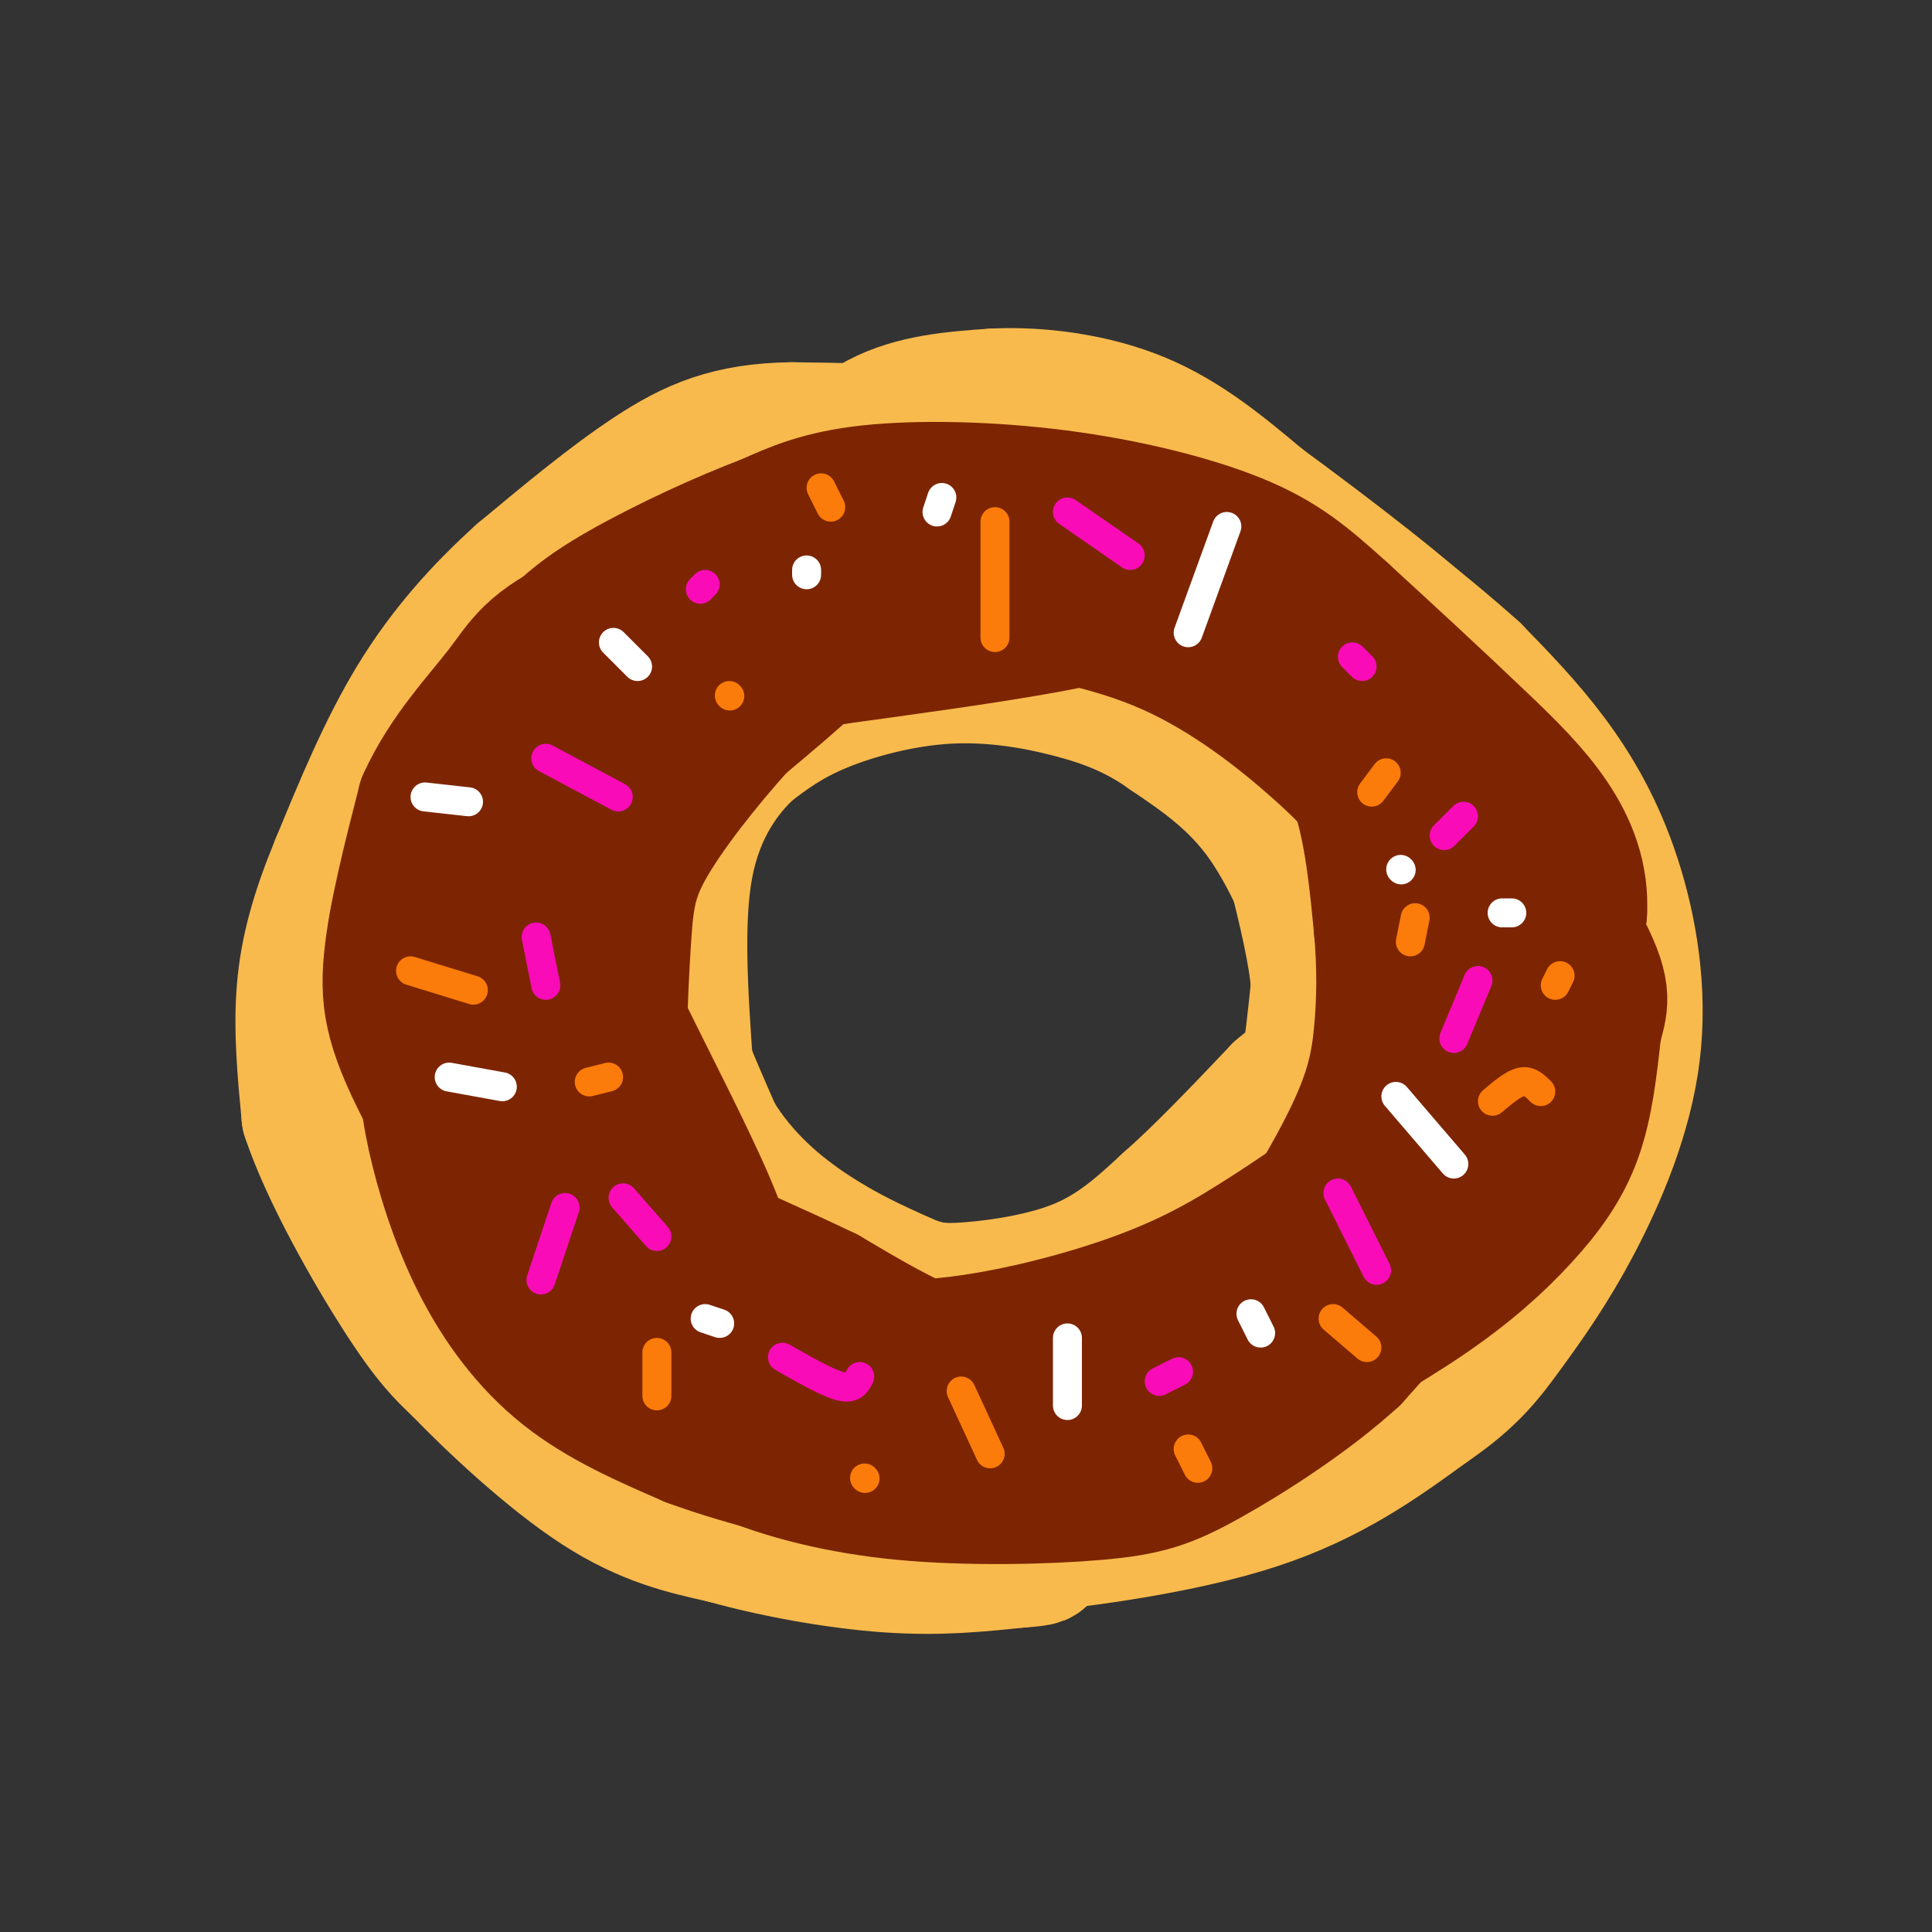 <svg viewBox='0 0 400 400' version='1.1' xmlns='http://www.w3.org/2000/svg' xmlns:xlink='http://www.w3.org/1999/xlink'><rect x="0" y="0" width="400" height="400" fill="#333333" stroke="none"/><g fill='none' stroke='rgb(248,186,77)' stroke-width='28' stroke-linecap='round' stroke-linejoin='round'><path d='M201,85c-24.111,9.667 -48.222,19.333 -62,26c-13.778,6.667 -17.222,10.333 -23,17c-5.778,6.667 -13.889,16.333 -22,26'/><path d='M94,154c-7.756,12.985 -16.146,32.449 -20,44c-3.854,11.551 -3.171,15.189 -2,21c1.171,5.811 2.829,13.795 4,19c1.171,5.205 1.854,7.632 6,14c4.146,6.368 11.756,16.677 20,25c8.244,8.323 17.122,14.662 26,21'/><path d='M128,298c9.843,6.530 21.450,12.355 32,16c10.550,3.645 20.044,5.111 27,6c6.956,0.889 11.373,1.201 24,0c12.627,-1.201 33.465,-3.915 49,-9c15.535,-5.085 25.768,-12.543 36,-20'/><path d='M296,291c8.545,-5.820 11.907,-10.369 16,-16c4.093,-5.631 8.917,-12.343 14,-22c5.083,-9.657 10.424,-22.259 12,-35c1.576,-12.741 -0.614,-25.623 -4,-36c-3.386,-10.377 -7.967,-18.251 -13,-25c-5.033,-6.749 -10.516,-12.375 -16,-18'/><path d='M305,139c-9.968,-8.957 -26.888,-22.349 -40,-31c-13.112,-8.651 -22.415,-12.560 -30,-15c-7.585,-2.440 -13.453,-3.411 -24,-1c-10.547,2.411 -25.774,8.206 -41,14'/><path d='M170,106c-11.750,4.711 -20.624,9.490 -30,18c-9.376,8.510 -19.255,20.753 -27,33c-7.745,12.247 -13.356,24.499 -16,37c-2.644,12.501 -2.322,25.250 -2,38'/><path d='M95,232c0.268,8.756 1.938,11.646 6,18c4.062,6.354 10.517,16.172 20,24c9.483,7.828 21.995,13.665 35,18c13.005,4.335 26.502,7.167 40,10'/><path d='M196,302c10.970,2.351 18.394,3.228 31,1c12.606,-2.228 30.394,-7.561 46,-16c15.606,-8.439 29.030,-19.982 36,-28c6.970,-8.018 7.485,-12.509 8,-17'/><path d='M317,242c2.427,-9.625 4.496,-25.188 4,-36c-0.496,-10.812 -3.557,-16.872 -10,-27c-6.443,-10.128 -16.270,-24.322 -27,-35c-10.730,-10.678 -22.365,-17.839 -34,-25'/><path d='M250,119c-10.054,-5.912 -18.190,-8.193 -29,-9c-10.810,-0.807 -24.295,-0.140 -33,1c-8.705,1.140 -12.630,2.754 -23,11c-10.370,8.246 -27.185,23.123 -44,38'/><path d='M121,160c-11.046,12.574 -16.662,25.010 -21,36c-4.338,10.990 -7.399,20.536 -6,30c1.399,9.464 7.257,18.847 13,25c5.743,6.153 11.372,9.077 17,12'/><path d='M124,263c7.310,4.979 17.086,11.425 27,16c9.914,4.575 19.967,7.278 30,9c10.033,1.722 20.047,2.464 31,1c10.953,-1.464 22.844,-5.132 30,-8c7.156,-2.868 9.578,-4.934 12,-7'/><path d='M254,274c7.799,-4.125 21.297,-10.937 30,-17c8.703,-6.063 12.611,-11.378 15,-15c2.389,-3.622 3.259,-5.552 5,-11c1.741,-5.448 4.355,-14.414 2,-25c-2.355,-10.586 -9.677,-22.793 -17,-35'/><path d='M289,171c-8.219,-11.973 -20.265,-24.405 -29,-32c-8.735,-7.595 -14.159,-10.352 -25,-13c-10.841,-2.648 -27.097,-5.185 -40,-4c-12.903,1.185 -22.451,6.093 -32,11'/><path d='M163,133c-10.261,4.409 -19.912,9.933 -28,19c-8.088,9.067 -14.611,21.678 -18,28c-3.389,6.322 -3.643,6.356 -4,12c-0.357,5.644 -0.816,16.898 0,25c0.816,8.102 2.908,13.051 5,18'/><path d='M118,235c5.016,9.866 15.056,25.531 24,36c8.944,10.469 16.793,15.742 24,20c7.207,4.258 13.774,7.502 20,9c6.226,1.498 12.113,1.249 18,1'/><path d='M204,301c7.793,-0.560 18.274,-2.459 28,-7c9.726,-4.541 18.695,-11.722 27,-20c8.305,-8.278 15.944,-17.651 21,-28c5.056,-10.349 7.528,-21.675 10,-33'/><path d='M290,213c1.745,-10.148 1.107,-19.019 -3,-30c-4.107,-10.981 -11.683,-24.072 -17,-32c-5.317,-7.928 -8.376,-10.694 -15,-14c-6.624,-3.306 -16.812,-7.153 -27,-11'/><path d='M228,126c-7.265,-2.537 -11.927,-3.379 -18,-4c-6.073,-0.621 -13.556,-1.022 -22,1c-8.444,2.022 -17.850,6.468 -26,12c-8.150,5.532 -15.043,12.152 -20,22c-4.957,9.848 -7.979,22.924 -11,36'/><path d='M131,193c-2.046,8.316 -1.662,11.105 0,19c1.662,7.895 4.601,20.895 10,32c5.399,11.105 13.257,20.316 20,26c6.743,5.684 12.372,7.842 18,10'/><path d='M179,280c6.278,2.211 12.971,2.737 21,2c8.029,-0.737 17.392,-2.737 26,-7c8.608,-4.263 16.459,-10.789 23,-18c6.541,-7.211 11.770,-15.105 17,-23'/><path d='M266,234c4.812,-8.579 8.341,-18.526 10,-24c1.659,-5.474 1.447,-6.474 -1,-13c-2.447,-6.526 -7.128,-18.579 -13,-27c-5.872,-8.421 -12.936,-13.211 -20,-18'/><path d='M242,152c-6.415,-4.574 -12.451,-7.010 -20,-9c-7.549,-1.990 -16.609,-3.536 -26,-3c-9.391,0.536 -19.112,3.153 -26,6c-6.888,2.847 -10.944,5.923 -15,9'/><path d='M155,155c-5.222,4.822 -10.778,12.378 -13,24c-2.222,11.622 -1.111,27.311 0,43'/><path d='M142,222c-0.167,9.833 -0.583,12.917 -1,16'/><path d='M161,114c0.333,-2.978 0.667,-5.956 4,-11c3.333,-5.044 9.667,-12.156 17,-16c7.333,-3.844 15.667,-4.422 24,-5'/><path d='M206,82c9.289,-0.422 20.511,1.022 30,5c9.489,3.978 17.244,10.489 25,17'/><path d='M261,104c13.267,9.711 33.933,25.489 36,29c2.067,3.511 -14.467,-5.244 -31,-14'/><path d='M266,119c-14.156,-7.244 -34.044,-18.356 -52,-24c-17.956,-5.644 -33.978,-5.822 -50,-6'/><path d='M164,89c-13.022,0.133 -20.578,3.467 -29,9c-8.422,5.533 -17.711,13.267 -27,21'/><path d='M108,119c-8.378,7.533 -15.822,15.867 -22,26c-6.178,10.133 -11.089,22.067 -16,34'/><path d='M70,179c-4.089,9.911 -6.311,17.689 -7,26c-0.689,8.311 0.156,17.156 1,26'/><path d='M64,231c3.844,11.600 12.956,27.600 19,37c6.044,9.400 9.022,12.200 12,15'/><path d='M95,283c7.156,7.444 19.044,18.556 29,25c9.956,6.444 17.978,8.222 26,10'/><path d='M150,318c10.400,2.933 23.400,5.267 34,6c10.600,0.733 18.800,-0.133 27,-1'/><path d='M211,323c5.167,-0.333 4.583,-0.667 4,-1'/><path d='M133,175c-0.250,8.000 -0.500,16.000 2,26c2.500,10.000 7.750,22.000 13,34'/><path d='M148,235c5.622,9.289 13.178,15.511 20,20c6.822,4.489 12.911,7.244 19,10'/><path d='M187,265c4.952,2.143 7.833,2.500 14,2c6.167,-0.500 15.619,-1.857 23,-5c7.381,-3.143 12.690,-8.071 18,-13'/><path d='M242,249c6.833,-6.000 14.917,-14.500 23,-23'/><path d='M265,226c4.822,-4.200 5.378,-3.200 6,-6c0.622,-2.800 1.311,-9.400 2,-16'/><path d='M273,204c-0.500,-6.833 -2.750,-15.917 -5,-25'/><path d='M268,179c-1.000,-4.833 -1.000,-4.417 -1,-4'/></g>
<g fill='none' stroke='rgb(125,37,2)' stroke-width='28' stroke-linecap='round' stroke-linejoin='round'><path d='M120,141c-2.778,0.600 -5.556,1.200 -10,5c-4.444,3.800 -10.556,10.800 -14,16c-3.444,5.200 -4.222,8.600 -5,12'/><path d='M91,174c2.289,2.711 10.511,3.489 16,0c5.489,-3.489 8.244,-11.244 11,-19'/><path d='M118,155c3.089,-5.804 5.313,-10.813 1,-10c-4.313,0.813 -15.161,7.450 -23,17c-7.839,9.550 -12.668,22.014 -14,30c-1.332,7.986 0.834,11.493 3,15'/><path d='M85,207c3.203,10.794 9.712,30.279 16,42c6.288,11.721 12.356,15.678 19,20c6.644,4.322 13.866,9.010 22,13c8.134,3.990 17.181,7.283 26,9c8.819,1.717 17.409,1.859 26,2'/><path d='M194,293c7.951,0.072 14.829,-0.749 22,-2c7.171,-1.251 14.633,-2.933 24,-8c9.367,-5.067 20.637,-13.518 29,-20c8.363,-6.482 13.818,-10.995 18,-19c4.182,-8.005 7.091,-19.503 10,-31'/><path d='M297,213c0.953,-12.216 -1.665,-27.257 -5,-38c-3.335,-10.743 -7.389,-17.189 -11,-22c-3.611,-4.811 -6.780,-7.988 -12,-13c-5.220,-5.012 -12.491,-11.861 -25,-16c-12.509,-4.139 -30.254,-5.570 -48,-7'/><path d='M196,117c-12.163,-1.236 -18.569,-0.826 -28,1c-9.431,1.826 -21.885,5.069 -31,12c-9.115,6.931 -14.890,17.552 -18,28c-3.110,10.448 -3.555,20.724 -4,31'/><path d='M115,189c-0.313,13.236 0.906,30.826 3,41c2.094,10.174 5.064,12.931 11,19c5.936,6.069 14.839,15.448 25,21c10.161,5.552 21.581,7.276 33,9'/><path d='M187,279c14.059,0.027 32.707,-4.405 46,-9c13.293,-4.595 21.233,-9.352 30,-15c8.767,-5.648 18.362,-12.185 24,-20c5.638,-7.815 7.319,-16.907 9,-26'/><path d='M296,209c0.410,-10.526 -3.065,-23.842 -7,-33c-3.935,-9.158 -8.329,-14.158 -16,-21c-7.671,-6.842 -18.620,-15.526 -31,-21c-12.380,-5.474 -26.190,-7.737 -40,-10'/><path d='M202,124c-13.072,-2.061 -25.751,-2.212 -40,1c-14.249,3.212 -30.067,9.788 -41,16c-10.933,6.212 -16.981,12.061 -21,20c-4.019,7.939 -6.010,17.970 -8,28'/><path d='M92,189c-1.262,7.179 -0.417,11.125 2,17c2.417,5.875 6.405,13.679 16,23c9.595,9.321 24.798,20.161 40,31'/><path d='M150,260c-0.464,-8.738 -21.625,-46.083 -30,-66c-8.375,-19.917 -3.964,-22.405 1,-28c4.964,-5.595 10.482,-14.298 16,-23'/><path d='M137,143c4.524,-5.548 7.833,-7.917 16,-11c8.167,-3.083 21.190,-6.881 22,-4c0.810,2.881 -10.595,12.440 -22,22'/><path d='M153,150c-7.429,8.265 -15.002,17.927 -19,25c-3.998,7.073 -4.423,11.558 -5,21c-0.577,9.442 -1.308,23.841 0,35c1.308,11.159 4.654,19.080 8,27'/><path d='M137,258c4.300,8.675 11.049,16.861 19,22c7.951,5.139 17.102,7.230 30,8c12.898,0.770 29.542,0.220 44,-3c14.458,-3.220 26.729,-9.110 39,-15'/><path d='M269,270c12.022,-6.467 22.578,-15.133 32,-29c9.422,-13.867 17.711,-32.933 26,-52'/><path d='M327,189c0.889,-14.667 -9.889,-25.333 -20,-35c-10.111,-9.667 -19.556,-18.333 -29,-27'/><path d='M278,127c-7.781,-7.064 -12.735,-11.223 -22,-15c-9.265,-3.777 -22.841,-7.171 -37,-9c-14.159,-1.829 -28.903,-2.094 -39,-1c-10.097,1.094 -15.549,3.547 -21,6'/><path d='M159,108c-8.978,3.384 -20.922,8.845 -30,14c-9.078,5.155 -15.290,10.003 -21,20c-5.710,9.997 -10.917,25.142 -14,38c-3.083,12.858 -4.041,23.429 -5,34'/><path d='M89,214c-0.888,8.762 -0.609,13.668 1,21c1.609,7.332 4.549,17.089 9,26c4.451,8.911 10.415,16.974 18,23c7.585,6.026 16.793,10.013 26,14'/><path d='M143,298c11.732,4.344 28.062,8.206 39,10c10.938,1.794 16.483,1.522 25,0c8.517,-1.522 20.005,-4.292 30,-8c9.995,-3.708 18.498,-8.354 27,-13'/><path d='M264,287c10.148,-5.258 22.019,-11.904 31,-18c8.981,-6.096 15.072,-11.641 20,-17c4.928,-5.359 8.694,-10.531 11,-17c2.306,-6.469 3.153,-14.234 4,-22'/><path d='M330,213c1.298,-5.143 2.542,-7.000 -2,-16c-4.542,-9.000 -14.869,-25.143 -19,-30c-4.131,-4.857 -2.065,1.571 0,8'/><path d='M309,175c1.222,7.330 4.276,21.656 5,32c0.724,10.344 -0.882,16.708 -3,24c-2.118,7.292 -4.748,15.512 -10,24c-5.252,8.488 -13.126,17.244 -21,26'/><path d='M280,281c-9.177,8.377 -21.619,16.319 -30,21c-8.381,4.681 -12.700,6.100 -23,7c-10.300,0.900 -26.581,1.281 -40,0c-13.419,-1.281 -23.977,-4.223 -31,-7c-7.023,-2.777 -10.512,-5.388 -14,-8'/><path d='M142,294c-5.419,-2.475 -11.968,-4.663 -22,-17c-10.032,-12.337 -23.547,-34.821 -31,-49c-7.453,-14.179 -8.844,-20.051 -8,-29c0.844,-8.949 3.922,-20.974 7,-33'/><path d='M88,166c4.321,-9.660 11.622,-17.311 16,-23c4.378,-5.689 5.833,-9.416 18,-15c12.167,-5.584 35.048,-13.024 50,-16c14.952,-2.976 21.976,-1.488 29,0'/><path d='M201,112c10.667,2.000 22.833,7.000 35,12'/><path d='M236,124c-4.667,4.000 -33.833,8.000 -63,12'/><path d='M173,136c-13.797,1.470 -16.791,-0.853 -19,-2c-2.209,-1.147 -3.633,-1.116 2,-4c5.633,-2.884 18.324,-8.681 31,-11c12.676,-2.319 25.338,-1.159 38,0'/><path d='M225,119c9.933,0.475 15.766,1.663 23,6c7.234,4.337 15.871,11.821 22,19c6.129,7.179 9.751,14.051 12,22c2.249,7.949 3.124,16.974 4,26'/><path d='M286,192c0.750,8.147 0.624,15.514 0,22c-0.624,6.486 -1.745,12.093 -6,21c-4.255,8.907 -11.644,21.116 -17,28c-5.356,6.884 -8.678,8.442 -12,10'/><path d='M251,273c-7.228,3.592 -19.298,7.571 -27,9c-7.702,1.429 -11.035,0.308 -15,0c-3.965,-0.308 -8.561,0.198 -15,-2c-6.439,-2.198 -14.719,-7.099 -23,-12'/><path d='M171,268c-9.000,-4.333 -20.000,-9.167 -31,-14'/></g>
<g fill='none' stroke='rgb(249,11,183)' stroke-width='6' stroke-linecap='round' stroke-linejoin='round'><path d='M221,106c0.000,0.000 13.000,9.000 13,9'/><path d='M280,136c0.000,0.000 2.000,2.000 2,2'/><path d='M306,203c0.000,0.000 -5.000,12.000 -5,12'/><path d='M244,284c0.000,0.000 -4.000,2.000 -4,2'/><path d='M178,285c-0.667,1.333 -1.333,2.667 -4,2c-2.667,-0.667 -7.333,-3.333 -12,-6'/><path d='M136,256c0.000,0.000 -7.000,-8.000 -7,-8'/><path d='M113,204c0.000,0.000 -2.000,-10.000 -2,-10'/><path d='M145,122c0.000,0.000 1.000,-1.000 1,-1'/><path d='M277,247c0.000,0.000 8.000,16.000 8,16'/><path d='M117,250c0.000,0.000 -5.000,15.000 -5,15'/><path d='M299,173c0.000,0.000 4.000,-4.000 4,-4'/><path d='M113,157c0.000,0.000 15.000,8.000 15,8'/></g>
<g fill='none' stroke='rgb(255,255,255)' stroke-width='6' stroke-linecap='round' stroke-linejoin='round'><path d='M93,223c0.000,0.000 11.000,2.000 11,2'/><path d='M167,119c0.000,0.000 0.000,-1.000 0,-1'/><path d='M246,131c0.000,0.000 8.000,-22.000 8,-22'/><path d='M290,180c0.000,0.000 0.100,0.100 0.1,0.1'/><path d='M289,227c0.000,0.000 12.000,14.000 12,14'/><path d='M221,277c0.000,0.000 0.000,14.000 0,14'/><path d='M259,272c0.000,0.000 2.000,4.000 2,4'/><path d='M149,274c0.000,0.000 -3.000,-1.000 -3,-1'/><path d='M88,165c0.000,0.000 9.000,1.000 9,1'/><path d='M127,133c0.000,0.000 5.000,5.000 5,5'/><path d='M195,103c0.000,0.000 -1.000,3.000 -1,3'/><path d='M311,189c0.000,0.000 2.000,0.000 2,0'/></g>
<g fill='none' stroke='rgb(251,123,11)' stroke-width='6' stroke-linecap='round' stroke-linejoin='round'><path d='M199,288c0.000,0.000 6.000,13.000 6,13'/><path d='M309,228c2.167,-1.833 4.333,-3.667 6,-4c1.667,-0.333 2.833,0.833 4,2'/><path d='M284,164c0.000,0.000 3.000,-4.000 3,-4'/><path d='M206,132c0.000,0.000 0.000,-24.000 0,-24'/><path d='M151,144c0.000,0.000 0.100,0.100 0.1,0.1'/><path d='M85,201c0.000,0.000 13.000,4.000 13,4'/><path d='M136,289c0.000,0.000 0.000,-9.000 0,-9'/><path d='M179,306c0.000,0.000 0.100,0.100 0.1,0.1'/><path d='M276,273c0.000,0.000 7.000,6.000 7,6'/><path d='M246,300c0.000,0.000 2.000,4.000 2,4'/><path d='M170,101c0.000,0.000 2.000,4.000 2,4'/><path d='M292,195c0.000,0.000 1.000,-5.000 1,-5'/><path d='M322,204c0.000,0.000 1.000,-2.000 1,-2'/><path d='M122,224c0.000,0.000 4.000,-1.000 4,-1'/></g>
</svg>